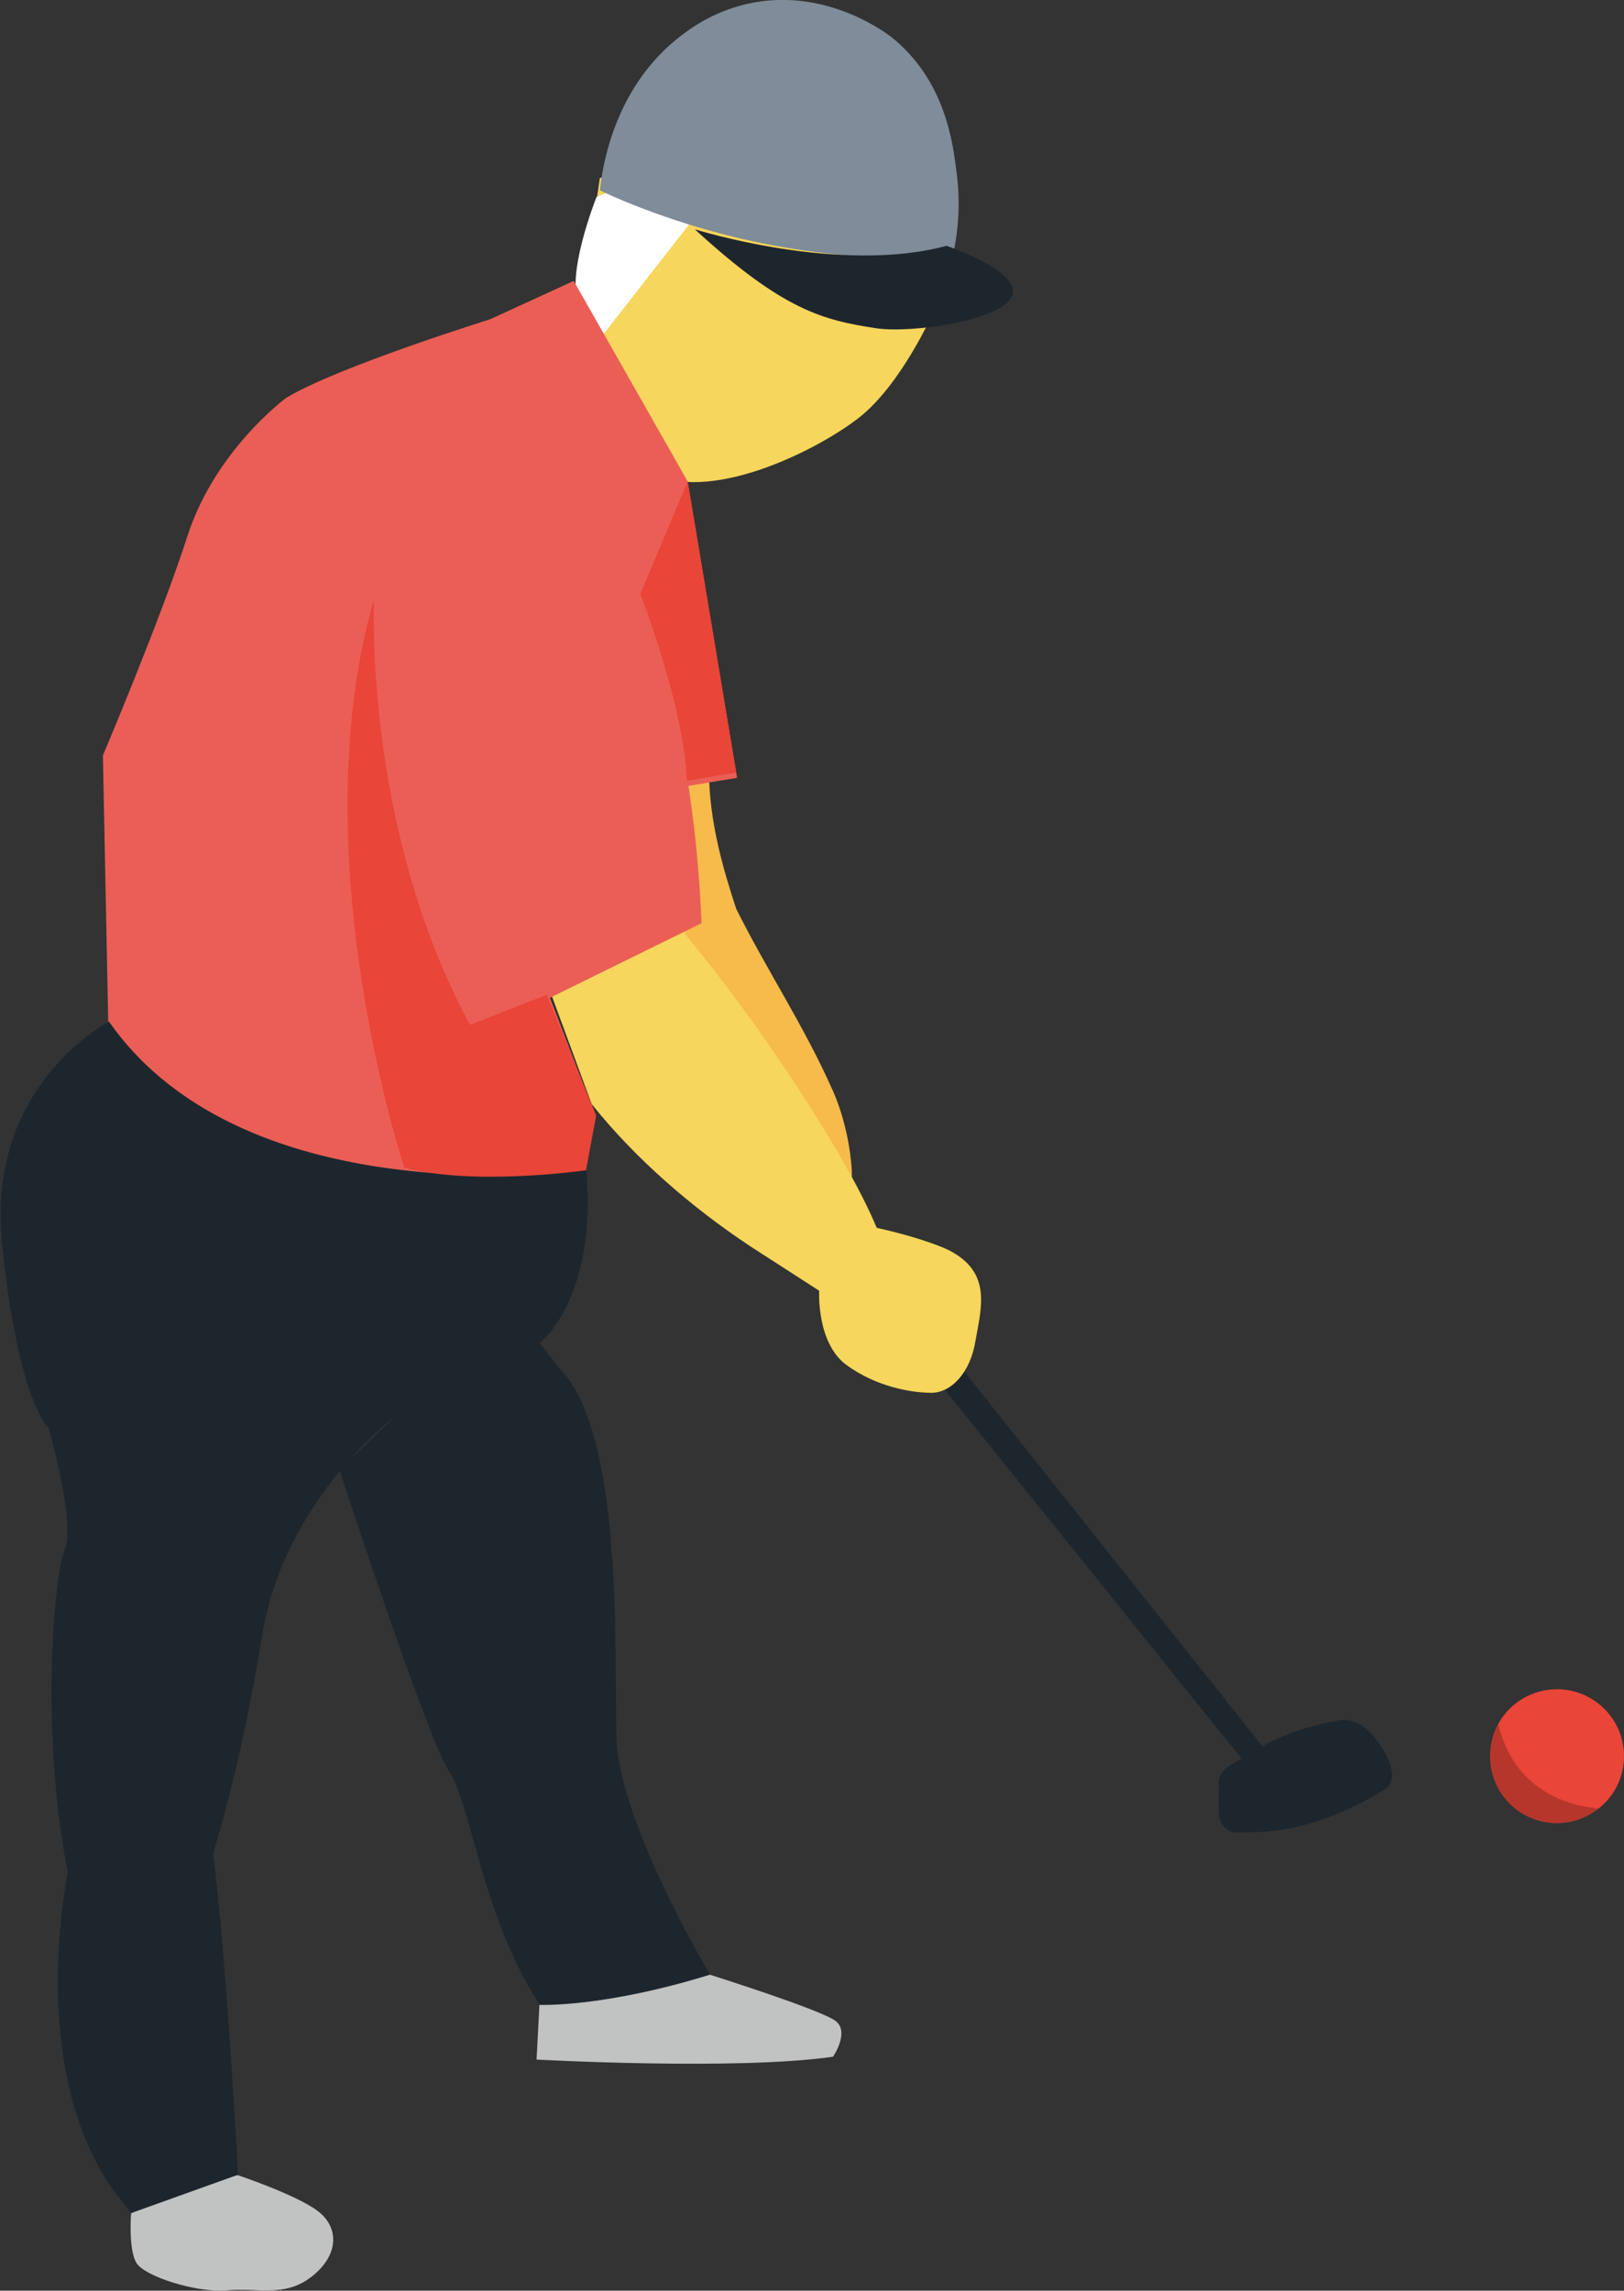 <?xml version="1.0" encoding="UTF-8"?>
<svg id="_レイヤー_2" data-name="レイヤー 2" xmlns="http://www.w3.org/2000/svg" viewBox="0 0 39.77 56.1">
  <rect x="0" y="0" width="39.77" height="56.1" fill="#333333" stroke="none"/>
  <defs>
    <style>
      .cls-1 {
        fill: #040000;
        opacity: .22;
      }

      .cls-1, .cls-2, .cls-3, .cls-4, .cls-5, .cls-6, .cls-7, .cls-8, .cls-9 {
        stroke-width: 0px;
      }

      .cls-2 {
        fill: #1e262d;
      }

      .cls-3 {
        fill: #c1c2c2;
      }

      .cls-4 {
        fill: #7f8c99;
      }

      .cls-5 {
        fill: #fff;
      }

      .cls-6 {
        fill: #e94538;
      }

      .cls-7 {
        fill: #f6d65c;
      }

      .cls-8 {
        fill: #f6bb4b;
      }

      .cls-9 {
        fill: #eb5e56;
      }
    </style>
  </defs>
  <g id="_レイヤー_1-2" data-name="レイヤー 1">
    <g>
      <path class="cls-7" d="m14.69,4.36l-.49,3.33,1.82,3.93c1.48.67,4.03-.61,5.04-1.41,1.01-.81,1.76-2.49,1.76-2.49,0,0-.86-5.38-8.13-3.36h0Z"/>
      <path class="cls-5" d="m14.61,4.82s-.81,2.02-.4,2.72c.4.71.4.86.4.86l2.52-3.23s.3-1.46-2.52-.35Z"/>
      <path class="cls-2" d="m23.1,32.94c-.14.17-.3.32-.48.45l8,9.95.29-.58-7.81-9.82Z"/>
      <path class="cls-8" d="m20.86,28.67c-.07-1.14-.47-1.97-.47-1.97-.69-1.56-1.6-2.92-2.36-4.44-.3-.91-.61-1.97-.66-3.08l-.35-1.21-1.61.2.81,5.98,4.64,4.71"/>
      <path class="cls-9" d="m16.84,19.25l1.21-.2-1.21-7.26-2.79-4.91-2.05.94s-3.78,1.18-5,1.93c0,0-1.72,1.27-2.4,3.35-.67,2.08-2.08,5.4-2.08,5.4l.13,6.52s1.34,2.35,5.24,3.29c3.9.94,6.45.34,6.45.34l.13-1.61-1.01-2.62,3.36-5.18Z"/>
      <path class="cls-7" d="m16.78,22.88c1,1.21,1.93,2.49,2.79,3.81.99,1.53,1.56,2.57,1.9,3.38,1.21.27,1.75.54,1.75.54,1.08.54.81,1.41.67,2.22-.13.81-.61,1.28-1.08,1.28-.48,0-1.34-.14-2.08-.68-.74-.54-.67-1.82-.67-1.82l-1.69-1.09c-1.43-.95-2.8-2.13-3.88-3.48l-1.29-3.5,3.36-1.55.22.87Z"/>
      <path class="cls-3" d="m5.82,53.27s1.41.47,1.95.87c.54.4.54,1.08-.13,1.61s-1.34.27-2.08.34c-.74.07-2.02-.34-2.22-.67-.2-.34-.13-1.21-.13-1.21l.99-.74,1.63-.2Z"/>
      <path class="cls-3" d="m17.38,48.36s2.76.87,3.09,1.14c.34.27-.07.87-.07.87-2.35.34-7.26.07-7.26.07l.07-1.34,2.27-.67,1.9-.07Z"/>
      <path class="cls-2" d="m8.31,35.99s2.15,6.59,2.69,7.4c.54.81.81,3.56,2.22,5.71,0,0,1.55.07,4.17-.74,0,0-2.22-3.7-2.29-5.78-.07-2.08.2-7.46-1.41-9.08l-.47-.61s1.41-1.08,1.14-4.24c0,0-2.07.3-4.56,0-2.51-.3-5.44-1.21-7.13-3.63,0,0-3.03,1.55-2.62,5.45.4,3.9,1.14,4.5,1.14,4.5,0,0,.67,2.35.4,2.96-.27.61-.61,4.5.07,7.93,0,0-1.01,4.71,1.08,7.73l.47.61,2.62-.94s-.27-5.18-.61-7.87c0,0,.67-2.08,1.21-5.38.54-3.29,3.23-5.31,3.23-5.31"/>
      <path class="cls-9" d="m15.63,14.41s1.34,3.09,1.55,8.2l-3.7,1.82-1.9.81s-2.82-5.78-2.42-10.69"/>
      <path class="cls-4" d="m14.69,4.66c.06-.55.33-2.44,1.88-3.7.26-.21.85-.67,1.75-.87,1.9-.42,3.39.73,3.5.81,1.33,1.06,1.52,2.6,1.61,3.36.1.78.02,1.43-.07,1.88,0,0-.74.4-3.63,0-2.89-.4-5.04-1.48-5.04-1.48Z"/>
      <path class="cls-6" d="m9.16,14.68s-.27,5.58,2.35,10.42l1.88-.74,1.21,2.96-.25,1.34s-2.77.4-4.45-.07c0,0-2.55-7.66-.74-13.92Z"/>
      <path class="cls-6" d="m15.68,14.55s1.08,2.76,1.14,4.57l1.21-.2-1.19-7.13-1.16,2.76Z"/>
      <g>
        <path class="cls-6" d="m39.77,43.01c0,.52-.24.98-.62,1.28-.28.22-.63.36-1.02.36-.91,0-1.64-.73-1.64-1.64,0-.29.07-.56.2-.79.28-.51.82-.85,1.44-.85.9,0,1.64.73,1.64,1.64Z"/>
        <path class="cls-1" d="m39.15,44.29c-.28.22-.63.36-1.02.36-.91,0-1.64-.73-1.64-1.64,0-.29.07-.56.2-.79.39,1.66,1.76,2.01,2.45,2.07Z"/>
      </g>
      <path class="cls-2" d="m17.03,5.62s3.53,1.11,6.15.4c0,0,1.82.61,1.61,1.21-.2.61-2.44.94-3.33.81-1.31-.2-2.28-.44-4.44-2.42Z"/>
      <path class="cls-2" d="m30.18,44.87s-.31-.08-.33-.44c-.02-.36,0-.7,0-.7,0,0-.09-.29.33-.53.42-.24.99-.66,1.88-.9.88-.24.92-.17.92-.17,0,0,.42-.02.83.62.41.64.28.9.18,1.01-.09.11-1.08.64-1.69.83-.61.19-.95.24-1.34.27-.39.02-.78.02-.78.02Z"/>
    </g>
  </g>
</svg>